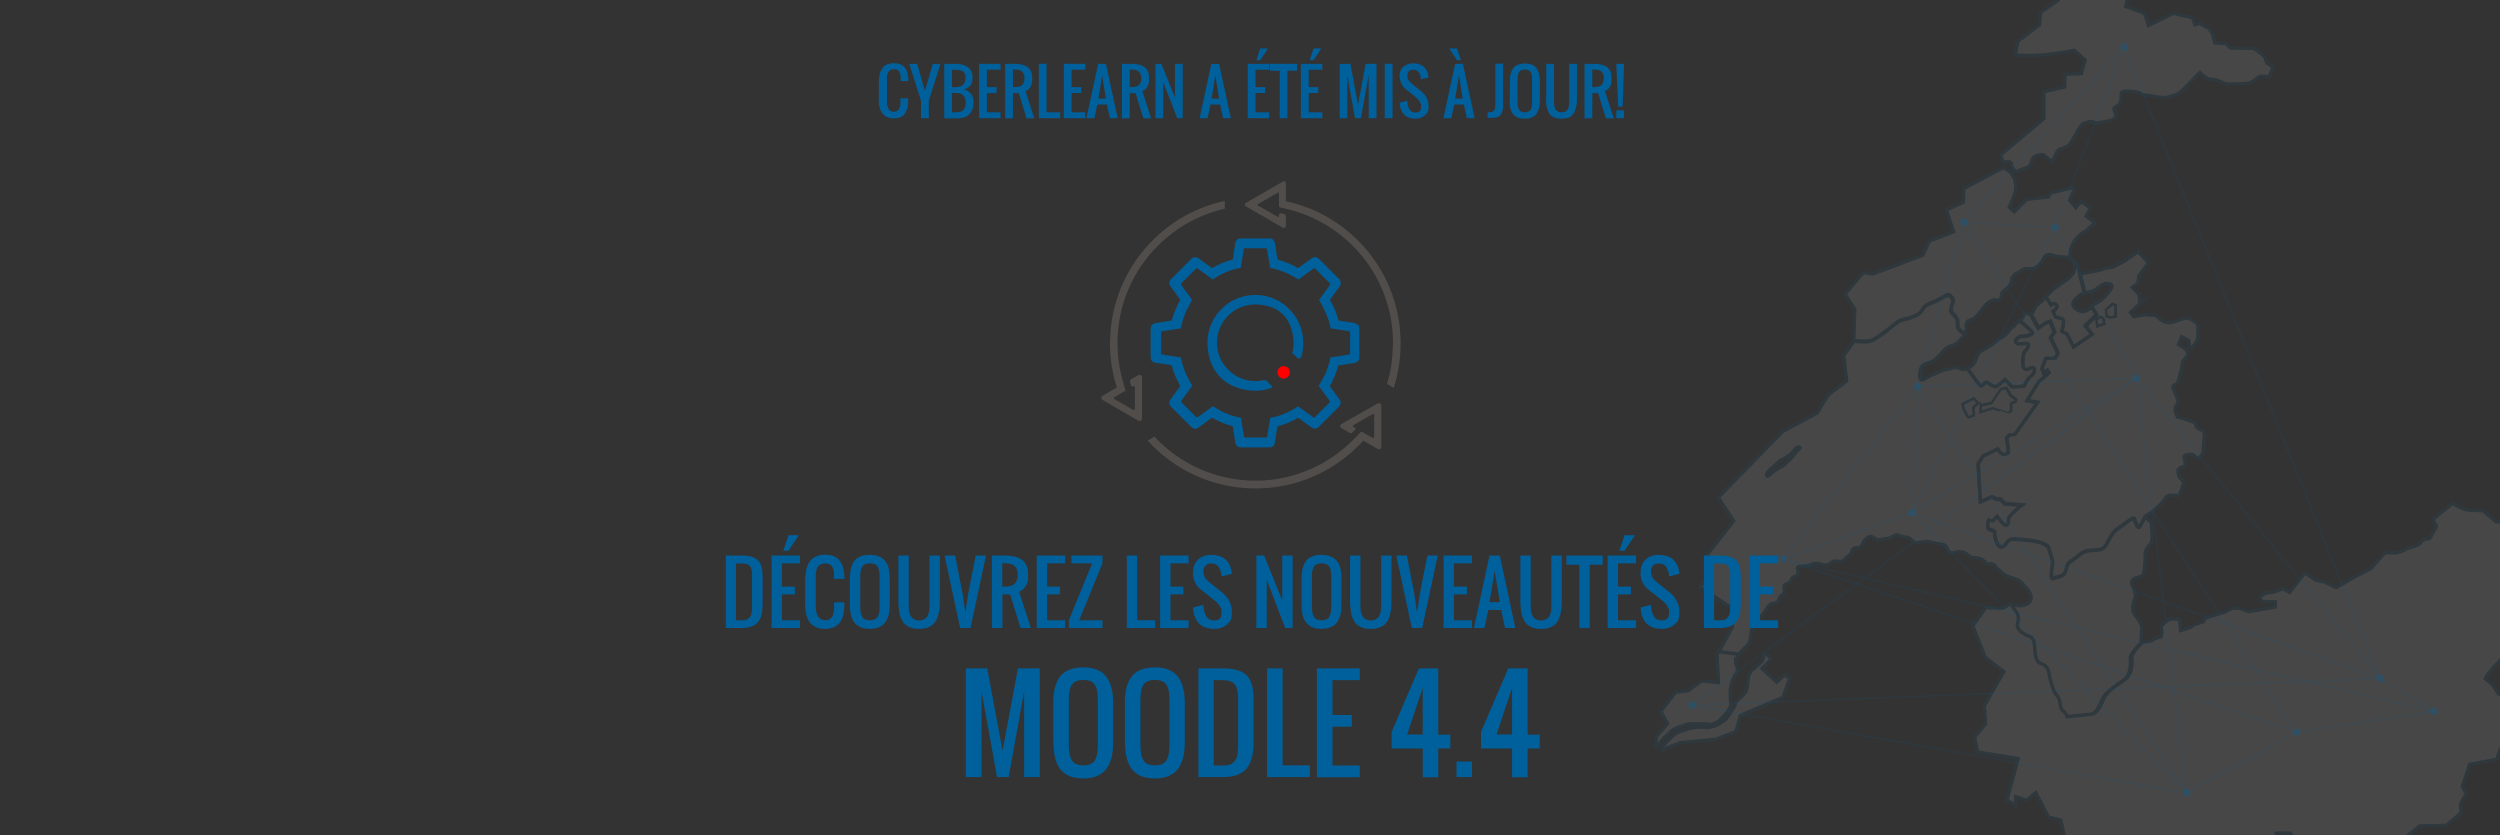<?xml version="1.0" encoding="UTF-8"?>
<svg id="Calque_1" data-name="Calque 1" xmlns="http://www.w3.org/2000/svg" version="1.1" viewBox="0 0 1449 484">
  <rect x="0" y="0" width="1449" height="484" fill="#333333" stroke="none"/>
  <defs>
    <style>
      .cls-1 {
        fill: #968b83;
        opacity: .3;
      }

      .cls-1, .cls-2, .cls-3, .cls-4, .cls-5 {
        stroke-width: 0px;
      }

      .cls-2, .cls-6 {
        fill: none;
      }

      .cls-7 {
        opacity: .3;
      }

      .cls-3 {
        fill: red;
      }

      .cls-6 {
        isolation: isolate;
        opacity: .5;
      }

      .cls-6, .cls-8, .cls-9 {
        stroke: #00619d;
        stroke-miterlimit: 10;
      }

      .cls-8 {
        stroke-width: 2px;
      }

      .cls-8, .cls-9 {
        fill: #fff;
      }

      .cls-10 {
        opacity: .1;
      }

      .cls-11 {
        opacity: .2;
      }

      .cls-4 {
        fill: #00619d;
      }

      .cls-5 {
        fill: #00609c;
      }
    </style>
  </defs>
  <g id="bg">
    <g id="map" class="cls-10">
      <path class="cls-8" d="M1178.5,212.9c-1.8-.5-2.9,1.5-4.2,1s-1.8-1.2-1.8-3.1-.2-5.8,1.5-7.7c1.6-1.8,2.8-4.6,0-4.3s-4.9.8-5.6-.7c-.6-1.5,1.6-3.3,4.2-3.3s6.5-1.3,5.3-2.6c-.9-.9-4.8-4.4-7.2-6.6-.5.5-1,1-1.6,1.5,0,0-.3.2-.4.3h0c-.2.2-.4.4-.5.5-.3.3-.6.7-.9,1-.5.5-1.1.9-1.6,1.4-1.2,1.3-2.2,2.6-3.5,3.8-1.2,1.2-2.9,1.8-4.2,2.9-1.3,1-2.4,2.2-3.9,3-1.4.8-2.7,1.9-4.2,2.6-1.4.6-3,1.7-3.7,3.1-.6,1.4-1.1,3-1.8,4.5-.8,1.6-2.1,2.3-3.6,3.1-.2.1-.4.2-.6.3,2.9,3.6,7.3,10.9,8.4,10.1,1.1-.9,2.2-2.6,3.2-1.9,1.1.6,4.3,3,5.6,2.1s4.7-3.8,4.7-3.8l4.2,4.2,6.8-.4s2.1-4.4,3.8-5.6c1.7-1.2,3.5-4.7,1.6-5.2h0v-.2Z"/>
      <g>
        <path class="cls-2" d="M1416.7,230.8c-3.1.4-7,5.3-9.1,8.4-2.2,3.1-8,6-9.4,7.9s-2,2.2-4.9,3.2.8,2.1,2.7,2.2,3.9-.9,4.1-1.4c.2-.6,1.7-1,2.6-1s3.4-2,3.4-2c0,0,10.4-7.7,13.9-11.3s7.5-1.3,8.8-4c1.2-2.8-9.1-2.3-12.2-1.9h0Z"/>
        <path class="cls-2" d="M1375.3,254.8c-2.2-1.5-4-.6-9.5,0-5.4.6-5.6-2.3-7.2-4.2-1.7-1.8-1-3.8-6.1-5-5.1-1.1-7.6-4.7-8.6-6.1-1.1-1.4-6.4-5.6-6.4-5.6-2.3-1.9-1.4.9-.5,2.5s-.5,1.4-2.1,2.6c-1.6,1.3,2.3,2.9,3.4,3.5s.2,1.1.7,2.5.8,1,2.1,1.2,2,1.7,2.9,2.9,2.2,1.2,3.6,1.4c1.3.2,5.1,4.4,7.2,5.8,2.1,1.4,6.3,3.8,8.9,5.3s4.4,0,5.9-1.1c1.6-1.1,5.3-.2,9.3-.6,3.9-.5-1.4-3.5-3.6-5h0Z"/>
        <path class="cls-8" d="M1164.9,94.2c.8,1,2.3,6.1,4.7,4.9,2.4-1.2,5.9-1.7,7-3.3s.9-4.5,2.9-5.2,4.2-1.4,5-.7c.9.7,5.3,4,5.3,4,0,0,1.9-6.7,4-7.4s5.2-1.3,6.8-4.2c1.6-2.7,5.6-10.6,7.2-10.9,1.6-.4,4.2-1.4,5.2-.8s2.6,1,3.9.5,7.9-.8,9.2-3c1.3-2.2-1.8-4.6-.6-5.7,1.2-1.1,3-1.1,3.7-3.8.6-2.6-.5-5.7,1.9-5.7s7.7,0,9.1,1c1.5,1,2.6,1.4,4,1.3s8.7,2.1,12.2,1.1,5.9-1.2,8.6-4,10.1-10.3,10.1-10.3c0,0,3.9,4.2,6,4,2.2-.2,4.7.8,6,1.3s2.4,1.6,5.7,1.4c3.3-.2,9.5.4,12.5-1.3s3.8-3.2,5-3.2,5,.2,5,.2l2.3-5.8s-1.1-.5-2.8-1.4c-1.7-.9-1.2-2.8-2.2-4.2s-6.3-5-6.3-5l-13.6-.2-2.5-2.6-6.5-.4-1.2-5-2-3.2-5.6-3.1-2.7.8-1.4-4-11.2-2.6-14.3,7-2.3-7-10.9-4,3.7-14.8s-13.6-5.1-13.8-5.2c-.2,0-7.7,4.9-7.7,4.9l-12.5-6.2-9.7,3.7.8,14-10.2,7.1-.6,7.1-12.7,9.7-1.3,7.8c14.8,1.7,34.1-2.6,34.1-2.6l6.3,5.6-2.2,7.8-9.5.4-.2,7.4-12,2.8v15.6l-25,20.9,1.4,4.4c1.7-.3,3.9-.5,4.3,0h-.4Z"/>
      </g>
      <path class="cls-8" d="M1215,129.6c-.2.2-.5.4-.8.5h-.9c-.9.8-3,1.9-3.3,3.2-9.3,4.4-10.4,12.5-10.4,16.3-1-.5-2.2-.5-3.3-.6-1.7,0-3.3-.2-5-.6-1.4-.4-3.1-1.2-4.6-.7-1.6.5-2.3,2.3-3,3.7-1.9,2.1-3.5,4.5-6.6,4.3h-2.3c-1.4,0-2.4.5-3.4,1.3-1.1,1-2.6,1.1-3.6,2.1s-1.8,1.9-1.9,3.3c0,.6,0,1.4-.3,1.9-.3.7-1,1.2-1.4,1.8,0,.1,0,.2.2.1-2,1.6-3.9,2.4-4.4,5-.2,1.1,0,2.4-1.3,2.7-.9.3-1.9-.2-2.9,0-3.3.5-5.9,3.8-7.7,6.5-1.6,1.8-3.6,4.8-6.1,5.1-1.3.2-1.8.8-2.2,2.1-.5,1.4,0,2.5,0,3.8,0,.6-.2,1.2-.5,1.7-4.6-1.4-4.8-4.3-4.6-6.5.2-2.6-2.5-4.5-3.3-5.5s-.6-3,.4-5.7-1-3.5-1.9-4.5-4.1,1.9-8.8,3.8c-4.7,1.9-5.4,2.4-7.5,5.7s-10.9,4.5-12.8,5.5c-1.8,1-11.8,9.9-16.4,11.4-2.2.8-6.3.5-10,0l.6-18.2-5.7-8.6,10.8-12.7,5.3,1,29.1-10.9,3.7-8.2,14.1-5.4-4.2-12.6,9.8-4.5.3-7.9,22.9-12.2c6.1,2.8,7.2,7.7,7.3,11.1.2,3.8-3.8,11.8-3.8,11.8l2.8,2.7,7.3-7.2,12.7-1.4.9-2.2,13.3-3.2.6,1.3-2.6,6,3.5,4.3,3.3-3.6,5.3,4-2.5,4.6,5.9,4.4h0Z"/>
      <path class="cls-8" d="M1247.2,303.1l-3.8-3.7s-1.8,3.6-3.2,5.8c-1.3,2.3-2.6-3.2-3.2-4.5-.5-1.3-6.6,4-9.8,6-3.2,2-4.9,6.4-6.7,9.5s-5,2.6-9.5,3-7.5,4.3-9.8,5.6c-2.2,1.3-3.2,2.4-4,6.1-.8,3.8-5.2,3.5-7.2,4.5s-.6-5.5-.4-8.2c.3-2.7-.9-4.9-2.2-9.3s-14.9-5-19.8-5.3-4.4,3.9-7.3,4.5-4.3-6.3-4.2-7.9c.2-1.6-1.3-1.6-3.1-2.2-1.8-.6-.4-5.3-.4-5.3l2.4.5,2.5-2.6s3,4.6,4.7,5.1,2.2-1.9,1.9-3.7c-.2-1.8,8-8.1,8-8.1l-10.1-.8-2.6-2.6h-2.1l-2.9-1.4-6.6,2.9-1.3-21.9,2.7-4.4,8.5-4.2c2.6,4.2,4.4,3.3,5.7,2.7,1.3-.6-.4-9.2-.4-9.2l1.4-1.5,3.3-.4,13.3-18.7-6.1-1.1,6.6-10.6,6.1-5.4-1-1.6-2.1,1.6-1-2.7,2.3-5.7h5.1l1.8-2.9-4.3-9.2,2.3-3.1-2.5-6.3-2.7.9-4.2,3-4.5-8.2h0c-.5.1-.9-.2-1.3-.3-.4-.2-.6-.5-1.1-.4-.6.2-1.5,1.6-1.9,2.3-.6.7-1.2,1.4-1.8,2.1,2.4,2.2,6.4,5.7,7.2,6.6,1.2,1.3-2.8,2.6-5.3,2.6s-4.8,1.8-4.2,3.3,2.7,1,5.6.7,1.7,2.5,0,4.3-1.5,5.8-1.5,7.7.6,2.6,1.8,3.1c1.3.5,2.3-1.4,4.2-1,1.8.5.2,4-1.6,5.2-1.7,1.2-3.8,5.6-3.8,5.6l-6.8.4-4.2-4.2s-3.4,3-4.7,3.8c-1.3.9-4.5-1.4-5.6-2.1-1.1-.6-2.1,1-3.2,1.9-1,.8-5.4-6.5-8.4-10.1-1,.4-2.2.6-3.2.4-1.1-.3-2.1-1-3.3-1.1-1.3-.2-2.6.6-3.9.9-1.1.2-2.1.3-3.2.7-3,1.2-6,2.3-8.8,3.8-1.3.6-4.5,3.6-5,.7-.3-1.7,0-4.7.9-6.3,1-1.8,3.2-2.1,5-2.7,3.1-1.2,4.9-3.3,7-5.8,1-1.2,2.1-2.4,3.5-3.1,1.1-.6,2.3-.8,3.5-1.2,2.1-.9,3.5-3,5-4.5.6-.5,1.1-1.2,1.4-1.9-4.6-1.4-4.8-4.3-4.6-6.5.2-2.6-2.5-4.5-3.3-5.5-.9-1-.6-3,.4-5.7s-1-3.5-1.9-4.5c-1-1-4.1,1.9-8.8,3.8-4.7,1.9-5.4,2.4-7.5,5.7s-10.9,4.5-12.8,5.5c-1.8,1-11.8,9.9-16.4,11.4-2.2.8-6.3.5-10,0v.7l-5.6,7.7,1.7,14.7-10.7,8.1-6.4,10.5-20,10.7-37.3,38.2,8.9,13.6-16.8,21.6,2.3,8.8-4.7,8.1,18.2,12.1.2,11.1-7.9,14.5,11.7,1.5c1.4-2.3,3.3-4,5.3-5.8,1-1,1-1.9,1.3-3.1.2-1.2.4-2.3.5-3.5,0-1,.3-2,.6-3s.6-2,1.3-2.7.8-.5,1.1-1c.4-.5.6-1.1,1-1.7.8-1,2-1.6,2.7-2.6.6-.8,1.3-1.6,1.8-2.4.6-.8,1-1.8,1.6-2.5.8-.9,1.3-1.4,2.5-1.5s2.4-.2,3.1-1.2c.6-.9.6-2,1.3-3,.4-.5,1-.6,1.5-1s.6-.9.7-1.4c.2-1.2-.2-2.3,0-3.5.2-1.1,1.7-1.4,2.6-1.8.5-.2,1-.5,1.2-1s.2-1.1.6-1.6c.5-.8,1.8-.9,2.6-1.5.9-.6,1.4-1.4,1.2-2.5-.2-1-1-2,0-2.7.9-.7,2-.4,3-.4s2.7-.3,4.1-.8c1.2-.4,2.2-1,3.7-.8,1,.1,2.2.2,3.1.6,1,.4,1.7.4,2.7.2.9-.2,1.8-.6,2.5-1.2.8-.7,1.2-1,2.3-1s1.9.2,2.9.2,1.7-.4,2.4-1c.4-.3.6-.8,1-1.1.9-.8,2.2-1.4,2.8-2.4.5-.9.6-2.2,1.4-2.9.7-.6,1.8-.5,2.6-.5,2.2-.1,2.1-1.4,3-3,.6-1.1,1.9-2.4,3-3.1,1.5-1.2,2.8,0,4.1.9,1.5,1,2.7.6,4.4.2,1.5-.3,3.2-.1,4.5-.8s2.2-1.8,3.9-1.6c1.6.3,3,1.1,4.6,1.2,1.8.2,2.6.5,3.9,1.9,1.1,1.2,2.4,1.6,4,1.3,1.8-.4,3.5-.8,5.4-.5,1.8.2,3.6.9,5.3,1.1,1.7.2,3.9.2,5,1.7.9,1.2,1.1,3.3,2.9,3.6,1.6.3,3.3-.6,5-.6s3.1.5,4.5,1.6c.7.6,1.4,1.2,2.3,1.6.8.3,1.7.3,2.5.3,1.4.1,2.9.5,4.1,1.3s2.2,2.5,3.8,2.4c.8,0,1.3-.4,2.1,0,1.1.5,1.6,1.5,2.3,2.4.5.6,1.1,1,1.7,1.4,1.6,1.6,3.1,2.9,5.3,3.6,1.8.6,3.8,1,5.5,1.9,1.6.9,2.8,2.5,4,3.9,1.5,1.6,3,3.4,3.3,5.7s-1.1,3.8-3.2,4.5c-2.1.8-4.1.9-6.2.3-1-.2-2-.6-3-.5-.2,0-.3,0-.5.1,1.6,2.2,3,4.3,3.6,5.1,1.4,2,1.1,3.9.5,7s3.8,5.9,7.2,7,2.6,7.8,3.3,11.2c.6,3.4,1.8,4,4.7,5.2,3,1.1,3.5,7,3.5,7,0,0,1.6,8.1,4.2,10.9,2.6,2.7,1.3,7.2,3.3,8.6s2.6,3.6,2.6,3.6c0,0,9.2-1,13.6-1.4s6-5.7,8-9.8c2-4,8.8-8.1,12.2-10.5,3.4-2.3,4.3-8.9,3.7-12.1-.6-3.2,6.3-9.4,6.3-9.4,0,0,.2-6.5.3-8.6.2-2.1-1.4-4.6-3.7-7.4-2.3-2.9-1.4-7-.5-9,.9-1.9.8-4.3-1.1-8.2s2.6-4.9,5-5.3,2.3-10.4,2.4-13.1c.2-2.8,1.8-4.5,3.1-5.8,1.6-1.9.4-11.8.4-11.9h0l.3-.3ZM1148.5,235.2l6.1-1.5,5.3-8,2.9-.6,2.5,4.2,3,2.3s.2,1.1-1.1,1.4c-1.3.2-2,.4-1.8,1.6.2,1.2,0,3.4,0,3.4,0,0-1.6,1.3-1.6,1.2s-8.6-2.9-8.6-2.9l-7.1,2.2.3-3.4h0ZM1042.4,260.5c-1.4,1.3-2.5,3.1-3.7,4.5-1.1,1.4-2.6,2.3-3.8,3.7-1.1,1.4-2.9,2-4.4,2.9-1.1.6-2.2,1.3-3.1,2.2-.3.2-.5.4-.8.6-.4.4-2.1,2.2-2.7,1.3-.4-.5,1-2.5,1.3-2.9.6-.8,1.5-1.3,2.2-1.9.6-.6,1.4-1.3,2.2-2,1.2-1.1,2.2-2.2,3.8-2.8,1.5-.6,2.7-1.7,4-2.6.8-.5,1.4-1.1,2-1.9s1.1-1.7,2-2.2c.4-.2,1.3-.6,1.7-.2.5.4-.2.9-.6,1.2h0ZM1143.5,235.8l.3,4.8s-2.7.9-2.8,1c0,.2-2.6-4.5-2.6-4.5l-.6-2.7,6-3.2,2.5,2.4-2.7,2.2h-.1Z"/>
      <path class="cls-8" d="M1524.5,302.3l-5.5,12.1-11.7,2.6-.6,13.3-2,1.3-12.6,3.2-7,9.2,6.8,7.6-10.5,7.1-1.9,7.3-7.9,2.7-7.4,9.7-13.3,2.5s-8.5,8.4-10.5,12.4l4.5,3.8,3.4,5.4,4.9,1.2,6.8,13.5-1.5,9.6-3.8,6.4-5.6,1-2,6-15.6,2.8-4.3,12.7,2.2,4.3-3.3,6.1.4,5-8.6,7.3-15.5.4-6.9,5.6-2.8,10.4,3.5,8-5.2,2-6.8-4-8.1,2.7-12.1-6.5-2.4,6.7-6.4-.4.2-8.7-8.2-9-16,1.6-3.9-4.3h-8.1c0-.1-.5,8.4-.5,8.4l-16.5,2.2-.8,5.3s-13.8,7.7-18.4,13.9l-6.4-5.2-14.4-1.6-8.9,9.4-10.8.5-2.2,9.4h-5.4l-4.8-6.6-9.5,7.2-4.2.2-2.3-8.5-9.7-12.2,1-8.6-7.7-6.4-3.3-15-7.1-1.7-7.4-14.2-5.3,4.4-6.3-2-.2,5.1-4.9-3.2,6.5-24-23.5-3.8-1.8-8.6,6.4-7.7-.7-10.6,11.3-19.7-10.8-8.3-7.2-18.3,4.6-6.2c.6-1.1,1.4-2.1,2-3.1.2-.3.4-.5.6-.8,0-.2.3-.5.5-.6s0,0,.3,0h.6c.6,0,1.1.4,1.7.4s1-.2,1.6-.1c1,.1,1.9.2,3,.2,2,.2,3.8-.3,5.3-1.7.5-.4,1-.9,1.6-1,1.6,2.2,3,4.3,3.6,5.1,1.4,2,1.1,3.9.5,7s3.8,5.9,7.2,7,2.6,7.8,3.3,11.2,1.8,4,4.7,5.2c3,1.1,3.5,7,3.5,7,0,0,1.6,8.1,4.2,10.9s1.3,7.2,3.3,8.6c2.1,1.4,2.6,3.6,2.6,3.6,0,0,9.2-1,13.6-1.4s6-5.7,8-9.8c2-4,8.8-8.1,12.2-10.5,3.4-2.3,4.3-8.9,3.7-12.1-.6-3.2,6.3-9.4,6.3-9.4l5.1-.8,1.7-1.2,3.7-1,.6-2.7-.4-3.8,4.6-3.9h6.1l.6,6.6s12.7-4.1,12.7-4.2,1.7-3,1.7-3c0,0,11.8-3.7,11.9-3.7s3.4-2,3.4-2h4.8l4.9,2,15.4-2.7v-3h-7.6l-1.6-2.6,3.7-2.5,4.6-.5,5.5-2,3.8,2.1,8.8-11.4,6.2,4.3,5.1,1.1,6.8,3.3,11.3-6.5,8.8-4.6s8.1-9.1,8.2-9.1h6.6l4.5-1.4s.7-1.1,3-1.5c2.2-.4,6-1.8,6.7-3.1.7-1.3,1.8-1.7,2.9-2s2.2.3,3-1.6c.9-1.9,3.7-5.8,3-6.5-.7-.8-2.5-2.9-.9-4.2,1.7-1.3,10.5-8.4,10.5-8.4,0,0,5.4,3.8,10.1,4s7.6.3,7.6.3l7.5,6.5s14.5-.7,15.6.9,3.1,4.3,6.1,3.2c3-1.2,18.8-8.4,18.8-8.4,0,0,10.7-7.1,11.8-12.1,1-5,4.2-18.3,4.2-18.3l4.4-7,.4,1.3,5.3,4.3s-2.1,8.7-2.9,12.3c-.8,3.7-.7,5.7.6,9.2,1.3,3.5,3,8.8,3,8.8l10.4,5.7h0Z"/>
      <g>
        <path class="cls-8" d="M1006,383.6c0,1.4.5,2.2.9,3.4.4,1.2.2,2.2-.5,3.1-1.3,1.7-2.2,4-2.8,6.1-.3,1.1-.6,2.3-.7,3.4,0,1.1,0,2.3,0,3.4v2.2c0,.6.2,1.2.3,1.8,0,1.3,0,2.1-.6,3.2-.6,1-1.2,2-1.9,3-1.5,1.9-3.2,3.6-5,5.1-.8.6-1.5.7-2.3,1.1-.9.4-1.6.6-2.6.5s-1.8-.2-2.7-.3c-1.1-.1-2.2.1-3.3,0-1.7-.2-3.3,0-5-.1-1.7,0-3,.5-4.5,1.2-.9.4-1.8.5-2.7.9s-1.8.8-2.7,1.2c-1.2.8-2.2,1.8-3.2,2.9-.9,1-2,1.6-2.8,2.6-1.4,1.8-3,3.2-3.8,5.3h0c0,.1-.9-.1-.9-.1l1-6.8,6.3-7.3-4-7.1,8.8-11.2,7.2-.8,7.7-5.7,9.8,1-.8-16,1-1.9,11.7,1.5c0,.1-.2.2-.2.4-.7,1.2-1.6,2.6-1.7,4h0Z"/>
        <path class="cls-8" d="M1037.3,393.3l-3.9,10.9-24.7,10.5-2.5,9.4-12.1,4.5-20.2,1.9-10.7,4.2-.5-.2c.2-.3.3-.6.5-1,.6-1.2,1.6-2.1,2.5-3.1,2-2.2,4.2-4.7,7-6,.9-.4,1.7-.8,2.6-.9,1.1-.2,2.2-.8,3.3-1.1,0,0-.2.1,0,0s.5-.2.8-.2c.5-.1,1-.2,1.4-.3.6-.2,1.5-.2,2.2-.3,1.8-.2,3.7-.4,5.4,0,1.6.4,3.1-.2,4.6-.6,1.4-.4,2.7-.9,3.9-1.7.5-.6,1.5-1,2.2-1.5,2.2-1.5,3.5-4.2,4.9-6.4,0,0,.2-.3.3-.4.3-.3.6-.6.8-1,.5-.8.4-1.7.8-2.5.9-1.8,2.6-2.9,3.9-4.2.4-.3.8-.8,1.1-1.1.3-.3.6-1.1,1-1.2.4-1.4.9-2.6,1-4,0-1.2.2-2.3.3-3.5.2-2.1,1.1-4.2,2.8-5.6.9-.7,1.8-1.4,2.6-2.2,1.1-1,2.4-1.9,3.1-3.3.4-.6.3-1.2.4-1.9,0-.3,1-1.5.8-1.7.7-.1,1.8,1.1,2.3,1.5.3.2,1.1.6,1.2,1,.2.4-1.1,2-1.4,2.5l-3.8,3.7,8.6,7.8,4.6-4.2,3,1.9h0v.3Z"/>
      </g>
      <path class="cls-8" d="M1208.7,189l3.8,4.8-10.9,7.5-3.8-7.7-3-1.5s2.2-6.8,0-7.3-3.7-1-3.7-1l-1.4-3.3s3.2-1.8,2.1-3.6-3.3-.1-3.3-.1l-2.9-4.7c.2-.2.4-.4.5-.5h0c1.2-1.2,2.3-2.3,3.5-3.5,1.3-1.2,2.9-2.1,4.3-3.2,2.5-1.9,5.5-3.3,7.3-6,.9-1.2,1.3-2.6,1.3-4.2s-.3-2.4-.9-3.4c1,0,2,.4,2.4,1.6.2.8.7,3,1.3,5.6,1,4.2,2.2,9.2,2.7,11.2-.3.1-.6.3-1,.4-1.4.8-2.8,1.9-3.9,3-1.2,1.3-2.2,3-1.2,4.7.8,1.4,2.6,2.2,4.2,2.6,1.6.5,3.2-.4,4.6-1,.6-.2,1-1.5,1.4-2.3l3,5.3-6.5,6.2h0v.4Z"/>
      <g>
        <path class="cls-9" d="M1143.5,235.8l.3,4.8s-2.7.9-2.8,1c0,.2-2.6-4.5-2.6-4.5l-.6-2.7,6-3.2,2.5,2.4-2.7,2.2h-.1Z"/>
        <path class="cls-9" d="M1167.1,233.1c-1.3.2-2,.4-1.8,1.6s0,3.4,0,3.4c0,0-1.6,1.3-1.6,1.2s-8.6-2.9-8.6-2.9l-7.1,2.2.3-3.3,6.1-1.5,5.3-8,2.9-.6,2.5,4.2,3,2.3s.2,1.1-1.1,1.3h0Z"/>
      </g>
      <path class="cls-8" d="M1274.4,248.6c-1.5-.7-2-2.3-1.8-3.2s-10.6-3.8-10.6-3.8c0,0-.9-1.8-1.2-3.3-.4-1.4,0-2.3,1.2-4.3s-1.8-7.1-2.4-8.7.6-2.1,1.7-2.7c1-.6,1.6-2.5,1.8-3.7.2-1.2,1.6-5,1.7-7.8,0-2.9,2.6-3,3.2-5.9s-5.3-5.5-5.3-5.5l1.8-4.5,4.2,2.2s0,2.9.9,4,2.5-2.2,3.6-3.8c1.1-1.7.6-4.2.8-7.3.2-3.1-.8-3-4-5.2s-8.1,1.4-12.2,1.9-8.1-4.2-8.1-4.2l-6.8-.5-6.1,1.3-1.9-2.5,7.7-7.3-2.4.6-.6-4-3.7-3.8,3.2-2.4.6-4.3,5.6-7.6-6.1-6.5-8.3,5.8-6.5,3.3-3.3.4-5.3,1.5-10.1,1.9c1,4.2,2.2,9.2,2.7,11.2,1.3-.5,2.7-.7,4.2-1.1,3.4-1,5.9-5.4,9.9-4.4s-1,5.5-2.2,7.1c-1.3,1.9-3.3,3-5.3,4.2-.6.4-1.6.7-2.2,1.2-.2.2-.2.3-.4.5l3,5.3-6.5,6.2,3.8,4.8-10.9,7.5-3.8-7.7-3-1.5s2.2-6.8,0-7.3-3.7-1-3.7-1l-1.4-3.3s3.2-1.8,2.1-3.6-3.3-.1-3.3-.1l-2.9-4.7c-.2.2-.5.5-.6.6s-.2.2-.3.4c-.4.5-1.1,1.1-1.6,1.6-.6.6-1.2,1-1.8,1.5-1.5,1.1-2.2,2.5-2.9,4.2-.3.8-.6,1.3-1.5,1.5l4.5,8.2,4.2-3,2.7-.9,2.5,6.3-2.3,3.1,4.3,9.2-1.8,2.9h-5.3l-2.3,5.7,1,2.7,2.1-1.6,1,1.6-6.1,5.4-6.6,10.6,6.1,1.1-13.3,18.7-3.3.4-1.4,1.5s1.8,8.6.4,9.2c-1.3.6-3.1,1.5-5.7-2.7l-8.5,4.2-2.7,4.4,1.3,21.9,6.6-2.9,2.9,1.3h2.1l2.6,2.7,10.1.8s-8.2,6.3-8,8.1-.3,4.2-1.9,3.7-4.7-5.1-4.7-5.1l-2.5,2.6-2.4-.5s-1.5,4.8.4,5.3c1.8.6,3.3.6,3.1,2.2-.2,1.6,1.3,8.5,4.2,7.9,2.9-.6,2.4-4.9,7.3-4.5,5,.3,18.5,1,19.8,5.3,1.3,4.5,2.5,6.6,2.2,9.3s-1.6,9.3.4,8.2,6.4-.8,7.2-4.5,1.8-5,4-6.1c2.2-1.3,5.3-5.3,9.8-5.6,4.5-.3,7.7.1,9.5-3s3.5-7.4,6.7-9.5,9.3-7.3,9.8-6,1.8,6.8,3.2,4.5c1.3-2.3,3.2-5.8,3.2-5.8,5-2.4,10.5-8.3,11.7-10.5,1.1-2.2,4.6-1.5,6.7-1.3s2.9-5.7,3.6-6.9c.8-1.2-1-2.2-1.9-3.3-1-1.2-1.1-2.6-1.2-4.2s1.8-1.9,3.5-2.6c1.8-.8,0-3.8,0-5.3,0-1.6,2.2-1.5,3.7-1.6s2.6,1.2,3.7,2c1.1.9,1.8-1,2.9-1.5s.9-8.4,1.4-11.4c.3-3-1.6-3.2-3.1-3.9h-.2ZM1215.9,189l-.6-3.6,2.4-1.4,1.2.7.6,2.9s-3.5,1.5-3.6,1.5h0ZM1225.9,183.2l-2.7.6-1.9-.7-.4-3.5,3.5-3.1,1.6.5v6.2h0Z"/>
      <path class="cls-9" d="M1219.4,187.4s-3.5,1.4-3.6,1.4l-.6-3.6,2.4-1.4,1.2.7.6,2.9h0Z"/>
      <polygon class="cls-9" points="1225.9 176.9 1225.9 183.2 1223.2 183.8 1221.2 183.1 1220.8 179.6 1224.3 176.5 1225.9 176.9"/>
    </g>
    <g id="lines" class="cls-11">
      <line class="cls-6" x1="1033.5" y1="324" x2="1108.2" y2="297.2"/>
      <line class="cls-6" x1="1111.5" y1="224.1" x2="1108.2" y2="297.2"/>
      <line class="cls-6" x1="1138.3" y1="128.7" x2="1111.5" y2="224.1"/>
      <line class="cls-6" x1="1191.1" y1="131.8" x2="1138.3" y2="128.7"/>
      <line class="cls-6" x1="1238.3" y1="219.2" x2="1191.1" y2="131.8"/>
      <line class="cls-6" x1="1379.6" y1="393.2" x2="1238.3" y2="219.2"/>
      <line class="cls-6" x1="1410.6" y1="412.3" x2="1379.6" y2="393.2"/>
      <line class="cls-6" x1="1331.1" y1="424.4" x2="1410.6" y2="412.3"/>
      <line class="cls-6" x1="1267.4" y1="459.6" x2="1331.1" y2="424.4"/>
      <line class="cls-6" x1="1108.2" y1="297.2" x2="1267.4" y2="459.6"/>
      <line class="cls-6" x1="1111.5" y1="224.1" x2="1238.3" y2="219.2"/>
      <line class="cls-6" x1="1108.2" y1="297.2" x2="1379.6" y2="393.2"/>
      <line class="cls-6" x1="1331.1" y1="424.4" x2="1138.3" y2="128.7"/>
      <line class="cls-6" x1="1267.4" y1="459.6" x2="1238.3" y2="219.2"/>
      <line class="cls-6" x1="1108.2" y1="297.2" x2="1238.3" y2="219.2"/>
      <line class="cls-6" x1="1033.5" y1="324" x2="1111.5" y2="224.1"/>
      <line class="cls-6" x1="980.6" y1="408.7" x2="1267.4" y2="459.6"/>
      <line class="cls-6" x1="1410.6" y1="412.3" x2="1033.5" y2="324"/>
      <line class="cls-6" x1="1191.1" y1="131.8" x2="1108.2" y2="297.2"/>
      <line class="cls-6" x1="1331.1" y1="424.4" x2="1033.5" y2="324"/>
      <line class="cls-6" x1="1111.5" y1="224.1" x2="1267.4" y2="459.6"/>
      <line class="cls-6" x1="980.6" y1="408.7" x2="1379.6" y2="393.2"/>
      <line class="cls-6" x1="1238.3" y1="219.2" x2="980.6" y2="408.7"/>
      <line class="cls-6" x1="1138.3" y1="128.7" x2="1231.1" y2="27.2"/>
      <line class="cls-6" x1="1231.1" y1="27.2" x2="1191.1" y2="131.8"/>
      <line class="cls-6" x1="1231.1" y1="27.2" x2="1379.6" y2="393.2"/>
    </g>
    <g id="points" class="cls-7">
      <circle class="cls-4" cx="980.6" cy="408.7" r="2.2"/>
      <circle class="cls-4" cx="1108.2" cy="297.2" r="2.2"/>
      <circle class="cls-4" cx="1033.5" cy="324" r="2.2"/>
      <circle class="cls-4" cx="1191.1" cy="131.8" r="2.2"/>
      <circle class="cls-4" cx="1138.3" cy="128.7" r="2.2"/>
      <circle class="cls-4" cx="1231.1" cy="27.2" r="2.2"/>
      <circle class="cls-4" cx="1238.3" cy="219.2" r="2.2"/>
      <circle class="cls-4" cx="1267.4" cy="459.6" r="2.2"/>
      <circle class="cls-4" cx="1331.1" cy="424.4" r="2.2"/>
      <circle class="cls-4" cx="1379.6" cy="393.2" r="2.2"/>
      <circle class="cls-4" cx="1410.6" cy="412.3" r="2.2"/>
      <circle class="cls-4" cx="1111.5" cy="224.1" r="2.2"/>
    </g>
  </g>
  <g>
    <path class="cls-1" d="M643.3,198.7c0,8.9,1.4,17.6,4,25.7,0,.2,0,.2,0,.2l-8.3,4.8c-.9.5-.9,1.8,0,2.4l20.9,12.1c.9.5,2-.1,2-1.2v-24.1c0-1.1-1.1-1.7-2-1.2l-4.2,2.4c-.7.4-1,.7-.6,2.1l.5,1.6c.3.8.9.5,1.2.4h0c.4-.3,1,0,1,.5v12.6c0,.5-.5.8-1,.6l-10.9-6.3c-.4-.2-.4-.9,0-1.1l6.4-3.7s0-.1,0-.2l-1.1-3.9h0v-.2l-.2-.6h0c-2.1-7.2-3.3-14.8-3.3-22.7,0-38,26.5-69.7,62-77.9.1,0,.2-.1.2-.2v-4.1c0,0,0-.2-.2-.2-37.9,8.2-66.3,42-66.3,82.4v-.2Z"/>
    <path class="cls-1" d="M745.3,116.3v-10.1c0-.9-1-1.5-1.7-1l-21.5,12.4c-.8.4-.8,1.6,0,2l21.5,12.4c.8.4,1.7-.1,1.7-1v-5.6c0-1-.4-1.2-1.2-1.4l-1.6-.4c-.6-.2-1.2.3-1.2,1v.7c0,.3-.4.5-.7.4l-11.5-6.6c-.3-.2-.3-.6,0-.8l11.5-6.6c.3-.2.7,0,.7.4v7.5c0,.3.2.5.4.5l3.6.9c35.6,8.1,62.1,39.9,62.1,77.9-.3,10-1.2,16.1-3.5,23.6l3.9,2.3c2.6-8.1,4-16.8,4-25.8,0-40.5-28.5-74.3-66.6-82.4v-.3Z"/>
    <path class="cls-1" d="M798.4,233.9l-20.8,11.8c-1,.5-1,1.9,0,2.5l4.7,2.7c.5.3,1.1.2,1.5-.2l1.6-1.6c.7-.8-.2-1.3-1.1-1.8h0c-.3-.2-.3-.6,0-.8l11.1-6.4c.5-.3,1.1,0,1.1.6v12.4c0,.5-.6.9-1.1.6l-6-3.4c-.2-.1-.5,0-.7.1l-3.2,3.3h0c-14.6,15.3-35.1,24.9-57.9,24.9s-43.8-9.8-58.4-25.4c0,0-.2-.1-.3,0l-3.5,2c0,0-.2.3,0,.4,15.4,16.9,37.6,27.5,62.3,27.5s46.9-10.6,62.4-27.6c.1,0,.2-.1.3,0l8.1,4.7c1,.5,2.1-.1,2.1-1.2v-23.9c0-1.1-1.2-1.8-2.1-1.2h0Z"/>
    <path class="cls-5" d="M785.5,187.3l-9.7-1.5c-1.1-4.3-2.8-8.3-5-12l5.8-8c.8-1.2.7-2.8-.3-3.9l-12-12c-1-1-2.7-1.2-3.9-.3l-8,5.8c-3.7-2.2-7.8-3.8-12-5l-1.5-9.7c-.3-1.4-1.5-2.5-3-2.5h-16.9c-1.5,0-2.7,1-3,2.5l-1.5,9.7c-4.3,1.1-8.3,2.8-12,5l-8-5.8c-1.2-.8-2.8-.7-3.9.3l-12,12c-1,1-1.2,2.7-.3,3.9l5.8,8c-2.2,3.7-3.8,7.8-5,12l-9.7,1.5c-1.4.3-2.5,1.5-2.5,3v16.9c0,1.5,1,2.7,2.5,3l9.7,1.5c1.1,4.3,2.8,8.3,5,12l-5.8,8c-.8,1.2-.7,2.8.3,3.9l12,12c1,1,2.7,1.2,3.9.3l8-5.8c3.7,2.2,7.8,3.8,12,5l1.5,9.7c.3,1.4,1.5,2.5,3,2.5h16.9c1.5,0,2.7-1,3-2.5l1.5-9.7c4.3-1.1,8.3-2.8,12-5l7.9,5.8c1.2.8,2.8.7,3.9-.3l12-12c1-1,1.2-2.7.3-3.9l-5.8-7.9c2.2-3.7,3.8-7.8,5-12l9.7-1.5c1.4-.3,2.5-1.5,2.5-3v-16.9c0-1.5-1-2.7-2.5-3h0ZM782.4,204.9c0,.3-.2.6-.6.6,0,0-4.4.7-10.7,1.7-.2.8-.3,1.6-.5,2.3,0,.3,0,.5-.2.8-.2.8-.4,1.5-.7,2.3-.7,2.2-1.6,4.4-2.7,6.4-.4.7-.7,1.4-1.1,2-.2.3-.3.5-.5.8-.4.6-.7,1.2-1.1,1.8,3.8,5.2,6.4,8.8,6.4,8.8.2.3.2.6,0,.8l-8.7,8.7c-.2.2-.6.2-.8,0,0,0-3.6-2.6-8.8-6.4-.8.5-1.6,1.1-2.5,1.6h0c-.7.4-1.3.7-2,1.1-2,1.1-4.2,1.9-6.4,2.7-.8.3-1.7.5-2.5.7h-.2c-.9.2-1.7.4-2.6.6l-1.7,10.8c0,.3-.3.6-.6.6h-12.3c-.3,0-.6-.2-.6-.6l-1.7-10.8c-1.8-.4-3.7-.8-5.4-1.4-2.1-.7-4.2-1.5-6.1-2.5-.7-.4-1.4-.8-2.1-1.2-.2-.1-.4-.2-.5-.3-.7-.4-1.5-.9-2.2-1.4l-8.8,6.4c-.3.2-.6.2-.8,0l-8.7-8.7c-.2-.2-.2-.6,0-.8l6.4-8.8c-.5-.8-1-1.5-1.5-2.3,0,0,0-.1,0-.2-.4-.8-.9-1.6-1.3-2.4h0c-1-1.9-1.8-4-2.5-6.1h0c-.3-.9-.5-1.8-.8-2.6h0c-.2-.9-.4-1.8-.6-2.7l-10.8-1.7c-.3,0-.6-.3-.6-.6v-12.3c0-.3.2-.6.6-.6l10.8-1.7c.4-1.8.8-3.6,1.4-5.4.7-2.1,1.5-4.2,2.5-6.1h0c.4-.8.9-1.6,1.3-2.4v-.2c.5-.8.9-1.6,1.4-2.3l-6.4-8.8c-.2-.3-.2-.6,0-.8l8.7-8.7c.2-.2.6-.2.8,0l8.8,6.4c.8-.5,1.5-1,2.3-1.5h0s.2-.1.3-.2c.7-.4,1.3-.7,2-1.1,2.1-1.1,4.2-2,6.5-2.7.8-.3,1.6-.5,2.4-.7h.3c.8-.2,1.7-.4,2.5-.6,1-6.3,1.7-10.7,1.7-10.7,0-.3.3-.6.6-.6h12.3c.3,0,.6.2.6.6,0,0,.7,4.4,1.7,10.7,1.8.4,3.6.8,5.3,1.4,2.3.8,4.6,1.7,6.7,2.8.5.2.9.5,1.4.8.4.2.7.4,1.1.6,0,0,.2.1.3.2.4.2.8.5,1.2.7h0c0,0,.3.2.5.3,5.2-3.8,8.8-6.4,8.8-6.4.3-.2.6-.2.8,0l8.7,8.7c.2.2.2.6,0,.8,0,0-2.6,3.6-6.4,8.8.4.6.8,1.3,1.2,2,0,.2.3.5.4.7.4.7.8,1.4,1.1,2.1,1,2,1.9,4.1,2.6,6.2.6,1.8,1.1,3.6,1.4,5.4,6.3,1,10.7,1.7,10.7,1.7.3,0,.6.3.6.6v12.3h0Z"/>
    <path class="cls-5" d="M732.7,220.3c-2.5.6-5.1.8-7.9.4-10.4-1.3-18.7-10-19.4-20.5-.9-13.5,10.2-24.6,23.7-23.7s19.2,8.9,20.5,19.4c.3,2.8.2,5.4-.4,8s0,.8.3,1.1l2.4,2.4c.7.7,2,.4,2.3-.6,1-3.1,1.4-6.5,1.1-10-.9-13.8-12.2-25-26-25.8-16.7-1-30.4,12.7-29.4,29.4s12,25.1,25.8,26c3.5.2,6.8-.2,10-1.1s1.3-1.6.6-2.4l-2.3-2.3c-.3-.3-.8-.4-1.2-.3h0Z"/>
    <circle class="cls-3" cx="744" cy="215.8" r="3.6"/>
  </g>
  <g>
    <path class="cls-5" d="M509.4,57.2v-9c0-1.4,0-2.7.2-3.8s.4-2.2.9-3.2.9-1.8,1.6-2.5,1.5-1.2,2.5-1.5,2.2-.6,3.5-.6,2.7.2,3.8.7,1.9,1.1,2.6,1.9,1.1,1.8,1.4,2.9.5,2.4.6,3.9c0,.2,0,.6,0,1h-4.5v-1c0-.6,0-1.2,0-1.6s0-.9-.2-1.4-.2-.9-.4-1.2-.4-.6-.7-.9-.6-.5-1-.6-.9-.2-1.5-.2-1.4.1-1.9.4-.9.5-1.2.9-.5.9-.7,1.5-.3,1.2-.3,1.8,0,1.3,0,2.2v11.2c0,.8,0,1.4,0,2s.2,1.2.4,1.8.4,1.1.7,1.5.7.7,1.2,1,1.1.4,1.7.4,1.2-.1,1.7-.4.9-.6,1.1-1,.5-.9.7-1.5.3-1.2.3-1.8,0-1.3,0-2v-1.1h4.5v1.1c0,1.6-.1,3.1-.4,4.3s-.8,2.3-1.4,3.3-1.5,1.7-2.6,2.2-2.4.7-4,.7-2.5-.2-3.5-.6-1.8-.9-2.5-1.6-1.2-1.5-1.6-2.5-.7-2-.9-3.2-.2-2.4-.2-3.8Z"/>
    <path class="cls-5" d="M527.1,37h4.5l4.5,15.8,4.5-15.8h4.5l-6.8,21.4v10.1h-4.5v-10.1l-6.8-21.4Z"/>
    <path class="cls-5" d="M547.3,68.5v-31.5h6.8c1.5,0,2.8.2,3.9.5s2.2.8,3,1.4,1.5,1.4,2,2.5.7,2.2.7,3.6c0,2-.4,3.5-1.2,4.5s-2.1,1.8-3.8,2.3c1.9.6,3.3,1.5,4.2,2.7s1.4,2.9,1.4,5.1-.8,5-2.4,6.6-3.8,2.4-6.6,2.4h-7.9ZM551.8,50.5h2.2c3.8,0,5.6-1.9,5.6-5.6s0-1.2-.2-1.6-.3-.9-.5-1.2-.5-.6-1-.8-.8-.4-1.2-.5-.9-.2-1.5-.3-1.2,0-1.6,0-1,0-1.8,0v10.1ZM551.8,65.1h2.2c1.9,0,3.4-.4,4.3-1.3s1.4-2.3,1.4-4.3-.5-3.4-1.4-4.3-2.3-1.3-4.3-1.3h-2.2v11.2Z"/>
    <path class="cls-5" d="M567.5,68.5v-31.5h12.4v3.4h-7.9v10.1h5.6v3.4h-5.6v11.2h7.9v3.4h-12.4Z"/>
    <path class="cls-5" d="M582.6,68.5v-31.5h5.6c3.4,0,5.9.7,7.6,2s2.5,3.5,2.5,6.5-.3,3.4-1,4.7-1.6,2.1-2.9,2.6l5.1,15.8h-4.5l-4.5-14.6h-3.4v14.6h-4.5ZM587.1,50.5h1.1c1.9,0,3.3-.4,4.2-1.2s1.4-2.1,1.4-3.9-.5-3.1-1.4-3.9-2.3-1.2-4.2-1.2h-1.1v10.1Z"/>
    <path class="cls-5" d="M602.1,68.5v-31.5h4.5v28.1h7.9v3.4h-12.4Z"/>
    <path class="cls-5" d="M616.6,68.5v-31.5h12.4v3.4h-7.9v10.1h5.6v3.4h-5.6v11.2h7.9v3.4h-12.4Z"/>
    <path class="cls-5" d="M629.7,68.5l6.8-31.5h4.5l6.8,31.5h-4.5l-1.7-7.9h-5.6l-1.7,7.9h-4.5ZM636.5,57.2h4.5l-2.2-13.5-2.2,13.5Z"/>
    <path class="cls-5" d="M650.3,68.5v-31.5h5.6c3.4,0,5.9.7,7.6,2s2.5,3.5,2.5,6.5-.3,3.4-1,4.7-1.6,2.1-2.9,2.6l5.1,15.8h-4.5l-4.5-14.6h-3.4v14.6h-4.5ZM654.8,50.5h1.1c1.9,0,3.3-.4,4.2-1.2s1.4-2.1,1.4-3.9-.5-3.1-1.4-3.9-2.3-1.2-4.2-1.2h-1.1v10.1Z"/>
    <path class="cls-5" d="M669.7,68.5v-31.5h3.4l7.9,19.5v-19.5h4.5v31.5h-3.2l-8.1-21v21h-4.5Z"/>
    <path class="cls-5" d="M695.3,68.5l6.8-31.5h4.5l6.8,31.5h-4.5l-1.7-7.9h-5.6l-1.7,7.9h-4.5ZM702.1,57.2h4.5l-2.2-13.5-2.2,13.5Z"/>
    <path class="cls-5" d="M723.2,68.5v-31.5h12.4v3.4h-7.9v10.1h5.6v3.4h-5.6v11.2h7.9v3.4h-12.4ZM728.2,34.9l2.2-6.8h4.5l-4.5,6.8h-2.2Z"/>
    <path class="cls-5" d="M736,41v-4h15.8v4h-5.6v27.5h-4.5v-27.5h-5.6Z"/>
    <path class="cls-5" d="M754,68.5v-31.5h12.4v3.4h-7.9v10.1h5.6v3.4h-5.6v11.2h7.9v3.4h-12.4ZM759.1,34.9l2.2-6.8h4.5l-4.5,6.8h-2.2Z"/>
    <path class="cls-5" d="M776.5,68.5v-31.5h6.2l4.4,23.9,4.4-23.9h6.3v31.5h-4.5v-24.9l-4.5,24.9h-3.4l-4.5-24.8v24.8h-4.5Z"/>
    <path class="cls-5" d="M802.6,68.5v-31.5h4.5v31.5h-4.5Z"/>
    <path class="cls-5" d="M811.1,44.3c0-2.3.7-4.2,2.2-5.5s3.4-2.1,5.7-2.1,4.6.6,6.1,1.9,2.4,3,2.8,5.3c0,.2,0,.6.1,1l-4.5,1.1c0-.2,0-.5,0-.9-.2-1.4-.6-2.6-1.3-3.4s-1.7-1.3-3.1-1.3-1.9.3-2.5.9-.9,1.4-.9,2.5c0,1.8.8,3.3,2.2,4.4l5.6,4.5c3,2.4,4.5,5.3,4.5,8.7s-.7,4.1-2.1,5.4-3.3,2-5.7,2-5-.8-6.5-2.5-2.3-3.9-2.5-6.8l4.5-1.1c.2,4.5,1.7,6.8,4.5,6.8s3.4-1.1,3.4-3.4,0-1.3-.3-1.9-.5-1.1-.8-1.6-.7-.9-1-1.1-.7-.6-1.2-1.1l-5.6-4.5c-1-.8-1.9-1.8-2.5-3.1s-.9-2.7-.9-4.3Z"/>
    <path class="cls-5" d="M836.6,68.5l6.8-31.5h4.5l6.8,31.5h-4.5l-1.7-7.9h-5.6l-1.7,7.9h-4.5ZM840,28.1h4.5l2.2,6.8h-2.2l-4.5-6.8ZM843.3,57.2h4.5l-2.2-13.5-2.2,13.5Z"/>
    <path class="cls-5" d="M862.2,68.5v-3.4c1,0,1.7,0,2.3-.2s1-.3,1.3-.7.6-.8.7-1.4.2-1.3.2-2.3v-23.6h4.5v23.6c0,1.4,0,2.6-.3,3.5s-.5,1.7-1,2.4-1.2,1.2-2.1,1.5-2,.4-3.4.4h-2.2Z"/>
    <path class="cls-5" d="M875.1,58.4v-11.4c0-1.7.2-3.1.5-4.3s.8-2.3,1.5-3.2,1.6-1.6,2.7-2,2.5-.7,4.1-.7c3.1,0,5.3.9,6.6,2.6s2,4.3,2,7.6v11.4c0,1.6-.2,3.1-.5,4.3s-.8,2.3-1.5,3.3-1.6,1.6-2.7,2.1-2.5.7-4.1.7-2.9-.2-4.1-.7-2-1.2-2.7-2.1-1.2-2-1.5-3.3-.5-2.7-.5-4.4ZM879.6,59.5c0,1.9.3,3.3.9,4.2s1.7,1.4,3.3,1.4,2.7-.5,3.3-1.4.9-2.3.9-4.2v-13.7c0-1.8-.3-3.2-.9-4.1s-1.7-1.4-3.3-1.4-2.7.5-3.3,1.4-.9,2.3-.9,4.1v13.7Z"/>
    <path class="cls-5" d="M896.2,57.2v-20.2h4.5v20.3c0,1,0,1.8,0,2.4s.1,1.4.3,2.1.4,1.3.7,1.8c.3.4.8.8,1.3,1.1.6.3,1.3.4,2.1.4s1.5-.1,2.1-.4c.6-.3,1-.7,1.3-1.1.3-.4.6-1,.7-1.8s.3-1.4.3-2.1,0-1.5,0-2.4v-20.3h4.5v20.2c0,1.4,0,2.7-.3,3.9s-.5,2.2-.9,3.2-1,1.8-1.6,2.5-1.5,1.2-2.6,1.5-2.2.5-3.6.5-2.6-.2-3.6-.5-1.9-.9-2.6-1.5-1.2-1.5-1.6-2.5-.7-2-.9-3.2-.3-2.4-.3-3.9Z"/>
    <path class="cls-5" d="M918.4,68.5v-31.5h5.6c3.4,0,5.9.7,7.6,2s2.5,3.5,2.5,6.5-.3,3.4-1,4.7-1.6,2.1-2.9,2.6l5.1,15.8h-4.5l-4.5-14.6h-3.4v14.6h-4.5ZM922.9,50.5h1.1c1.9,0,3.3-.4,4.2-1.2s1.4-2.1,1.4-3.9-.5-3.1-1.4-3.9-2.3-1.2-4.2-1.2h-1.1v10.1Z"/>
    <path class="cls-5" d="M936.8,37h4.5l-.8,24.8h-2.6l-1.1-24.8ZM936.8,68.5v-4.5h4.5v4.5h-4.5Z"/>
  </g>
  <g>
    <path class="cls-5" d="M420.7,364v-42h9.3c4.4,0,7.5.9,9.3,2.7s2.7,4.9,2.7,9.3v16.5c0,4.6-.9,8-2.8,10.2s-4.9,3.3-9.3,3.3h-9.3ZM426.7,359.5h3.3c1,0,1.8,0,2.5-.3s1.3-.5,1.7-1,.8-.9,1-1.4.4-1.1.5-2,.2-1.7.2-2.2,0-1.5,0-2.7v-14.4c0-.8,0-1.4,0-1.8s0-1,0-1.6,0-1.1-.2-1.5-.2-.8-.3-1.2-.3-.8-.5-1-.5-.5-.8-.8-.7-.5-1.1-.6-.9-.2-1.4-.3-1.1-.1-1.8-.1h-3.2v33Z"/>
    <path class="cls-5" d="M447.2,364v-42h16.5v4.5h-10.5v13.5h7.5v4.5h-7.5v15h10.5v4.5h-16.5ZM454,319.2l3-9h6l-6,9h-3Z"/>
    <path class="cls-5" d="M466.7,349v-12c0-1.9.1-3.6.3-5.1s.6-2.9,1.1-4.2,1.2-2.4,2.1-3.3,2-1.6,3.3-2.1,2.9-.8,4.7-.8,3.6.3,5.1.9,2.6,1.4,3.4,2.6,1.5,2.4,1.9,3.9.7,3.2.8,5.2c0,.3,0,.8,0,1.4h-6v-1.3c0-.8,0-1.5,0-2.1s-.1-1.2-.3-1.8-.3-1.1-.6-1.6-.5-.8-.9-1.1-.8-.6-1.4-.8-1.2-.2-2-.2-1.8.2-2.5.5-1.2.7-1.6,1.2-.7,1.2-.9,2-.3,1.6-.4,2.4,0,1.8,0,2.9v15c0,1,0,1.9.1,2.7s.3,1.6.5,2.4.6,1.5,1,2,.9,1,1.6,1.3,1.4.5,2.3.5,1.7-.2,2.3-.5,1.1-.8,1.5-1.3.7-1.2.9-2,.3-1.6.4-2.4,0-1.7,0-2.7v-1.5h6v1.5c0,2.2-.2,4.1-.6,5.7s-1,3.1-1.9,4.3-2,2.2-3.5,2.9-3.2,1-5.3,1-3.3-.2-4.7-.8-2.4-1.2-3.3-2.1-1.6-2-2.1-3.3-.9-2.7-1.1-4.2-.3-3.2-.3-5.1Z"/>
    <path class="cls-5" d="M492.6,350.5v-15.2c0-2.2.2-4.1.6-5.8s1.1-3.1,1.9-4.3,2.1-2.1,3.6-2.7,3.3-.9,5.4-.9c4.1,0,7,1.2,8.9,3.5s2.7,5.7,2.7,10.2v15.2c0,2.2-.2,4.1-.6,5.8s-1.1,3.1-2,4.4-2.1,2.2-3.6,2.8-3.3,1-5.4,1-3.9-.3-5.4-1-2.7-1.6-3.6-2.8-1.5-2.7-1.9-4.3-.6-3.6-.6-5.8ZM498.6,352c0,2.5.4,4.3,1.2,5.6s2.3,1.9,4.4,1.9,3.6-.6,4.4-1.9,1.2-3.1,1.2-5.6v-18.2c0-2.4-.4-4.3-1.2-5.5s-2.3-1.8-4.4-1.8-3.6.6-4.4,1.8-1.2,3-1.2,5.5v18.2Z"/>
    <path class="cls-5" d="M520.7,349v-27h6v27c0,1.3,0,2.4,0,3.3,0,.9.2,1.8.4,2.8.2,1,.6,1.8,1,2.4s1,1.1,1.8,1.5,1.7.6,2.8.6,2-.2,2.8-.6,1.3-.9,1.8-1.5.7-1.4,1-2.4c.2-1,.4-1.9.4-2.8,0-.9,0-2,0-3.3v-27h6v27c0,1.9-.1,3.6-.4,5.2s-.6,2.9-1.2,4.3-1.3,2.4-2.2,3.3-2,1.5-3.4,2-3,.7-4.8.7-3.4-.2-4.8-.7-2.5-1.2-3.4-2-1.6-2-2.2-3.3-1-2.7-1.2-4.3-.4-3.2-.4-5.2Z"/>
    <path class="cls-5" d="M547.6,322h6l4.4,22.5,1.5,10.5,1.6-10.5,4.4-22.5h6l-9,42h-6l-9-42Z"/>
    <path class="cls-5" d="M574.9,364v-42h7.5c4.5,0,7.8.9,10.1,2.6s3.4,4.6,3.4,8.6-.4,4.6-1.3,6.3-2.2,2.8-3.9,3.5l6.8,21h-6l-6-19.5h-4.5v19.5h-6ZM580.9,340h1.5c2.5,0,4.4-.5,5.6-1.6s1.9-2.8,1.9-5.2-.6-4.1-1.9-5.2-3.1-1.6-5.6-1.6h-1.5v13.5Z"/>
    <path class="cls-5" d="M600.9,364v-42h16.5v4.5h-10.5v13.5h7.5v4.5h-7.5v15h10.5v4.5h-16.5Z"/>
    <path class="cls-5" d="M619.5,364v-4.5l13.5-33h-12v-4.5h18v4.5l-13.5,33h13.5v4.5h-19.5Z"/>
    <path class="cls-5" d="M653.1,364v-42h6v37.5h10.5v4.5h-16.5Z"/>
    <path class="cls-5" d="M672.4,364v-42h16.5v4.5h-10.5v13.5h7.5v4.5h-7.5v15h10.5v4.5h-16.5Z"/>
    <path class="cls-5" d="M691.5,331.7c0-3.1,1-5.6,2.9-7.4s4.5-2.7,7.6-2.7,6.1.8,8.1,2.5,3.2,4,3.7,7.1c0,.3.1.8.2,1.4l-6,1.5c0-.3,0-.7-.1-1.2-.3-1.9-.9-3.4-1.8-4.6s-2.3-1.7-4.1-1.7-2.5.4-3.3,1.2-1.2,1.9-1.2,3.4c0,2.4,1,4.3,3,5.9l7.5,6c4,3.2,6,7.1,6,11.6s-.9,5.5-2.8,7.2-4.4,2.6-7.7,2.6-6.7-1.1-8.7-3.3-3.1-5.2-3.3-9.1l6-1.5c.3,6,2.3,9,6,9s4.5-1.5,4.5-4.5-.1-1.7-.4-2.5-.6-1.5-1.1-2.1-1-1.1-1.4-1.5-1-.9-1.7-1.4l-7.5-6c-1.4-1.1-2.5-2.4-3.3-4.1s-1.2-3.6-1.2-5.7Z"/>
    <path class="cls-5" d="M728.2,364v-42h4.5l10.5,26v-26h6v42h-4.3l-10.7-27.9v27.9h-6Z"/>
    <path class="cls-5" d="M754.4,350.5v-15.2c0-2.2.2-4.1.6-5.8s1.1-3.1,1.9-4.3,2.1-2.1,3.6-2.7,3.3-.9,5.4-.9c4.1,0,7,1.2,8.9,3.5s2.7,5.7,2.7,10.2v15.2c0,2.2-.2,4.1-.6,5.8s-1.1,3.1-2,4.4-2.1,2.2-3.6,2.8-3.3,1-5.4,1-3.9-.3-5.4-1-2.7-1.6-3.6-2.8-1.5-2.7-1.9-4.3-.6-3.6-.6-5.8ZM760.4,352c0,2.5.4,4.3,1.2,5.6s2.3,1.9,4.4,1.9,3.6-.6,4.4-1.9,1.2-3.1,1.2-5.6v-18.2c0-2.4-.4-4.3-1.2-5.5s-2.3-1.8-4.4-1.8-3.6.6-4.4,1.8-1.2,3-1.2,5.5v18.2Z"/>
    <path class="cls-5" d="M782.5,349v-27h6v27c0,1.3,0,2.4,0,3.3,0,.9.2,1.8.4,2.8.2,1,.6,1.8,1,2.4s1,1.1,1.8,1.5,1.7.6,2.8.6,2-.2,2.8-.6,1.3-.9,1.8-1.5.7-1.4,1-2.4c.2-1,.4-1.9.4-2.8,0-.9,0-2,0-3.3v-27h6v27c0,1.9-.1,3.6-.4,5.2s-.6,2.9-1.2,4.3-1.3,2.4-2.2,3.3-2,1.5-3.4,2-3,.7-4.8.7-3.4-.2-4.8-.7-2.5-1.2-3.4-2-1.6-2-2.2-3.3-1-2.7-1.2-4.3-.4-3.2-.4-5.2Z"/>
    <path class="cls-5" d="M809.4,322h6l4.4,22.5,1.5,10.5,1.6-10.5,4.4-22.5h6l-9,42h-6l-9-42Z"/>
    <path class="cls-5" d="M836.7,364v-42h16.5v4.5h-10.5v13.5h7.5v4.5h-7.5v15h10.5v4.5h-16.5Z"/>
    <path class="cls-5" d="M854.3,364l9-42h6l9,42h-6l-2.2-10.5h-7.5l-2.2,10.5h-6ZM863.3,349h6l-3-18-3,18Z"/>
    <path class="cls-5" d="M881.2,349v-27h6v27c0,1.3,0,2.4,0,3.3,0,.9.2,1.8.4,2.8.2,1,.6,1.8,1,2.4s1,1.1,1.8,1.5,1.7.6,2.8.6,2-.2,2.8-.6,1.3-.9,1.8-1.5.7-1.4,1-2.4c.2-1,.4-1.9.4-2.8,0-.9,0-2,0-3.3v-27h6v27c0,1.9-.1,3.6-.4,5.2s-.6,2.9-1.2,4.3-1.3,2.4-2.2,3.3-2,1.5-3.4,2-3,.7-4.8.7-3.4-.2-4.8-.7-2.5-1.2-3.4-2-1.6-2-2.2-3.3-1-2.7-1.2-4.3-.4-3.2-.4-5.2Z"/>
    <path class="cls-5" d="M907.9,327.3v-5.3h21v5.3h-7.5v36.7h-6v-36.7h-7.5Z"/>
    <path class="cls-5" d="M931.8,364v-42h16.5v4.5h-10.5v13.5h7.5v4.5h-7.5v15h10.5v4.5h-16.5ZM938.6,319.2l3-9h6l-6,9h-3Z"/>
    <path class="cls-5" d="M950.9,331.7c0-3.1,1-5.6,2.9-7.4s4.5-2.7,7.6-2.7,6.1.8,8.1,2.5,3.2,4,3.7,7.1c0,.3.1.8.2,1.4l-6,1.5c0-.3,0-.7-.1-1.2-.3-1.9-.9-3.4-1.8-4.6s-2.3-1.7-4.1-1.7-2.5.4-3.3,1.2-1.2,1.9-1.2,3.4c0,2.4,1,4.3,3,5.9l7.5,6c4,3.2,6,7.1,6,11.6s-.9,5.5-2.8,7.2-4.4,2.6-7.7,2.6-6.7-1.1-8.7-3.3-3.1-5.2-3.3-9.1l6-1.5c.3,6,2.3,9,6,9s4.5-1.5,4.5-4.5-.1-1.7-.4-2.5-.6-1.5-1.1-2.1-1-1.1-1.4-1.5-1-.9-1.7-1.4l-7.5-6c-1.4-1.1-2.5-2.4-3.3-4.1s-1.2-3.6-1.2-5.7Z"/>
    <path class="cls-5" d="M987.6,364v-42h9.3c4.4,0,7.5.9,9.3,2.7s2.7,4.9,2.7,9.3v16.5c0,4.6-.9,8-2.8,10.2s-4.9,3.3-9.3,3.3h-9.3ZM993.6,359.5h3.3c1,0,1.8,0,2.5-.3s1.3-.5,1.7-1,.8-.9,1-1.4.4-1.1.5-2,.2-1.7.2-2.2,0-1.5,0-2.7v-14.4c0-.8,0-1.4,0-1.8s0-1,0-1.6,0-1.1-.2-1.5-.2-.8-.3-1.2-.3-.8-.5-1-.5-.5-.8-.8-.7-.5-1.1-.6-.9-.2-1.4-.3-1.1-.1-1.8-.1h-3.2v33Z"/>
    <path class="cls-5" d="M1014.1,364v-42h16.5v4.5h-10.5v13.5h7.5v4.5h-7.5v15h10.5v4.5h-16.5Z"/>
    <path class="cls-5" d="M559.8,450.4v-63h12.4l8.9,47.8,8.9-47.8h12.6v63h-9v-49.7l-9,49.7h-6.7l-9-49.6v49.6h-9Z"/>
    <path class="cls-5" d="M610.5,430.2v-22.9c0-3.3.3-6.2.9-8.6.6-2.5,1.6-4.6,2.9-6.4s3.1-3.2,5.4-4.1c2.3-.9,5-1.4,8.1-1.4,6.1,0,10.6,1.8,13.3,5.3,2.7,3.5,4.1,8.6,4.1,15.3v22.9c0,3.3-.3,6.1-.9,8.6-.6,2.5-1.6,4.7-2.9,6.5s-3.1,3.3-5.4,4.3c-2.3,1-5,1.5-8.1,1.5s-5.9-.5-8.1-1.4c-2.3-1-4.1-2.4-5.4-4.2s-2.3-4-2.9-6.5c-.6-2.5-.9-5.4-.9-8.7ZM619.5,432.4c0,3.7.6,6.5,1.8,8.4,1.2,1.9,3.4,2.8,6.6,2.8s5.3-.9,6.6-2.8c1.2-1.9,1.8-4.7,1.8-8.4v-27.4c0-3.7-.6-6.4-1.8-8.2s-3.4-2.7-6.6-2.7-5.4.9-6.6,2.7-1.8,4.5-1.8,8.2v27.4Z"/>
    <path class="cls-5" d="M652,430.2v-22.9c0-3.3.3-6.2.9-8.6.6-2.5,1.6-4.6,2.9-6.4s3.1-3.2,5.4-4.1c2.3-.9,5-1.4,8.1-1.4,6.1,0,10.6,1.8,13.3,5.3,2.7,3.5,4.1,8.6,4.1,15.3v22.9c0,3.3-.3,6.1-.9,8.6-.6,2.5-1.6,4.7-2.9,6.5s-3.1,3.3-5.4,4.3c-2.3,1-5,1.5-8.1,1.5s-5.9-.5-8.1-1.4c-2.3-1-4.1-2.4-5.4-4.2s-2.3-4-2.9-6.5c-.6-2.5-.9-5.4-.9-8.7ZM661,432.4c0,3.7.6,6.5,1.8,8.4,1.2,1.9,3.4,2.8,6.6,2.8s5.3-.9,6.6-2.8c1.2-1.9,1.8-4.7,1.8-8.4v-27.4c0-3.7-.6-6.4-1.8-8.2s-3.4-2.7-6.6-2.7-5.4.9-6.6,2.7-1.8,4.5-1.8,8.2v27.4Z"/>
    <path class="cls-5" d="M694.6,450.4v-63h14c6.6,0,11.2,1.3,13.9,4s4.1,7.3,4.1,14v24.8c0,6.9-1.4,12-4.1,15.3-2.8,3.3-7.4,4.9-13.9,4.9h-13.9ZM703.6,443.7h5c1.5,0,2.7-.1,3.8-.4s1.9-.8,2.6-1.5c.7-.7,1.2-1.4,1.5-2,.4-.6.6-1.6.8-3,.2-1.4.2-2.5.3-3.4,0-.9,0-2.2,0-4.1v-21.6c0-1.1,0-2.1,0-2.7,0-.7,0-1.5-.1-2.4,0-.9-.1-1.7-.3-2.2-.1-.5-.3-1.1-.5-1.8s-.5-1.2-.8-1.6-.7-.8-1.2-1.2-1-.7-1.6-.9-1.3-.4-2.1-.5c-.8-.1-1.7-.2-2.7-.2h-4.8v49.5Z"/>
    <path class="cls-5" d="M734.4,450.4v-63h9v56.2h15.8v6.8h-24.8Z"/>
    <path class="cls-5" d="M763.3,450.4v-63h24.8v6.8h-15.8v20.2h11.2v6.8h-11.2v22.5h15.8v6.8h-24.8Z"/>
    <path class="cls-5" d="M806.6,433.7v-9.5l15.8-36.8h11.2v38.4h7v8h-7v16.7h-9v-16.7h-18ZM815.6,425.7h9v-27.1l-9,27.1Z"/>
    <path class="cls-5" d="M844.2,450.4v-9h9v9h-9Z"/>
    <path class="cls-5" d="M858.4,433.7v-9.5l15.8-36.8h11.2v38.4h7v8h-7v16.7h-9v-16.7h-18ZM867.4,425.7h9v-27.1l-9,27.1Z"/>
  </g>
</svg>